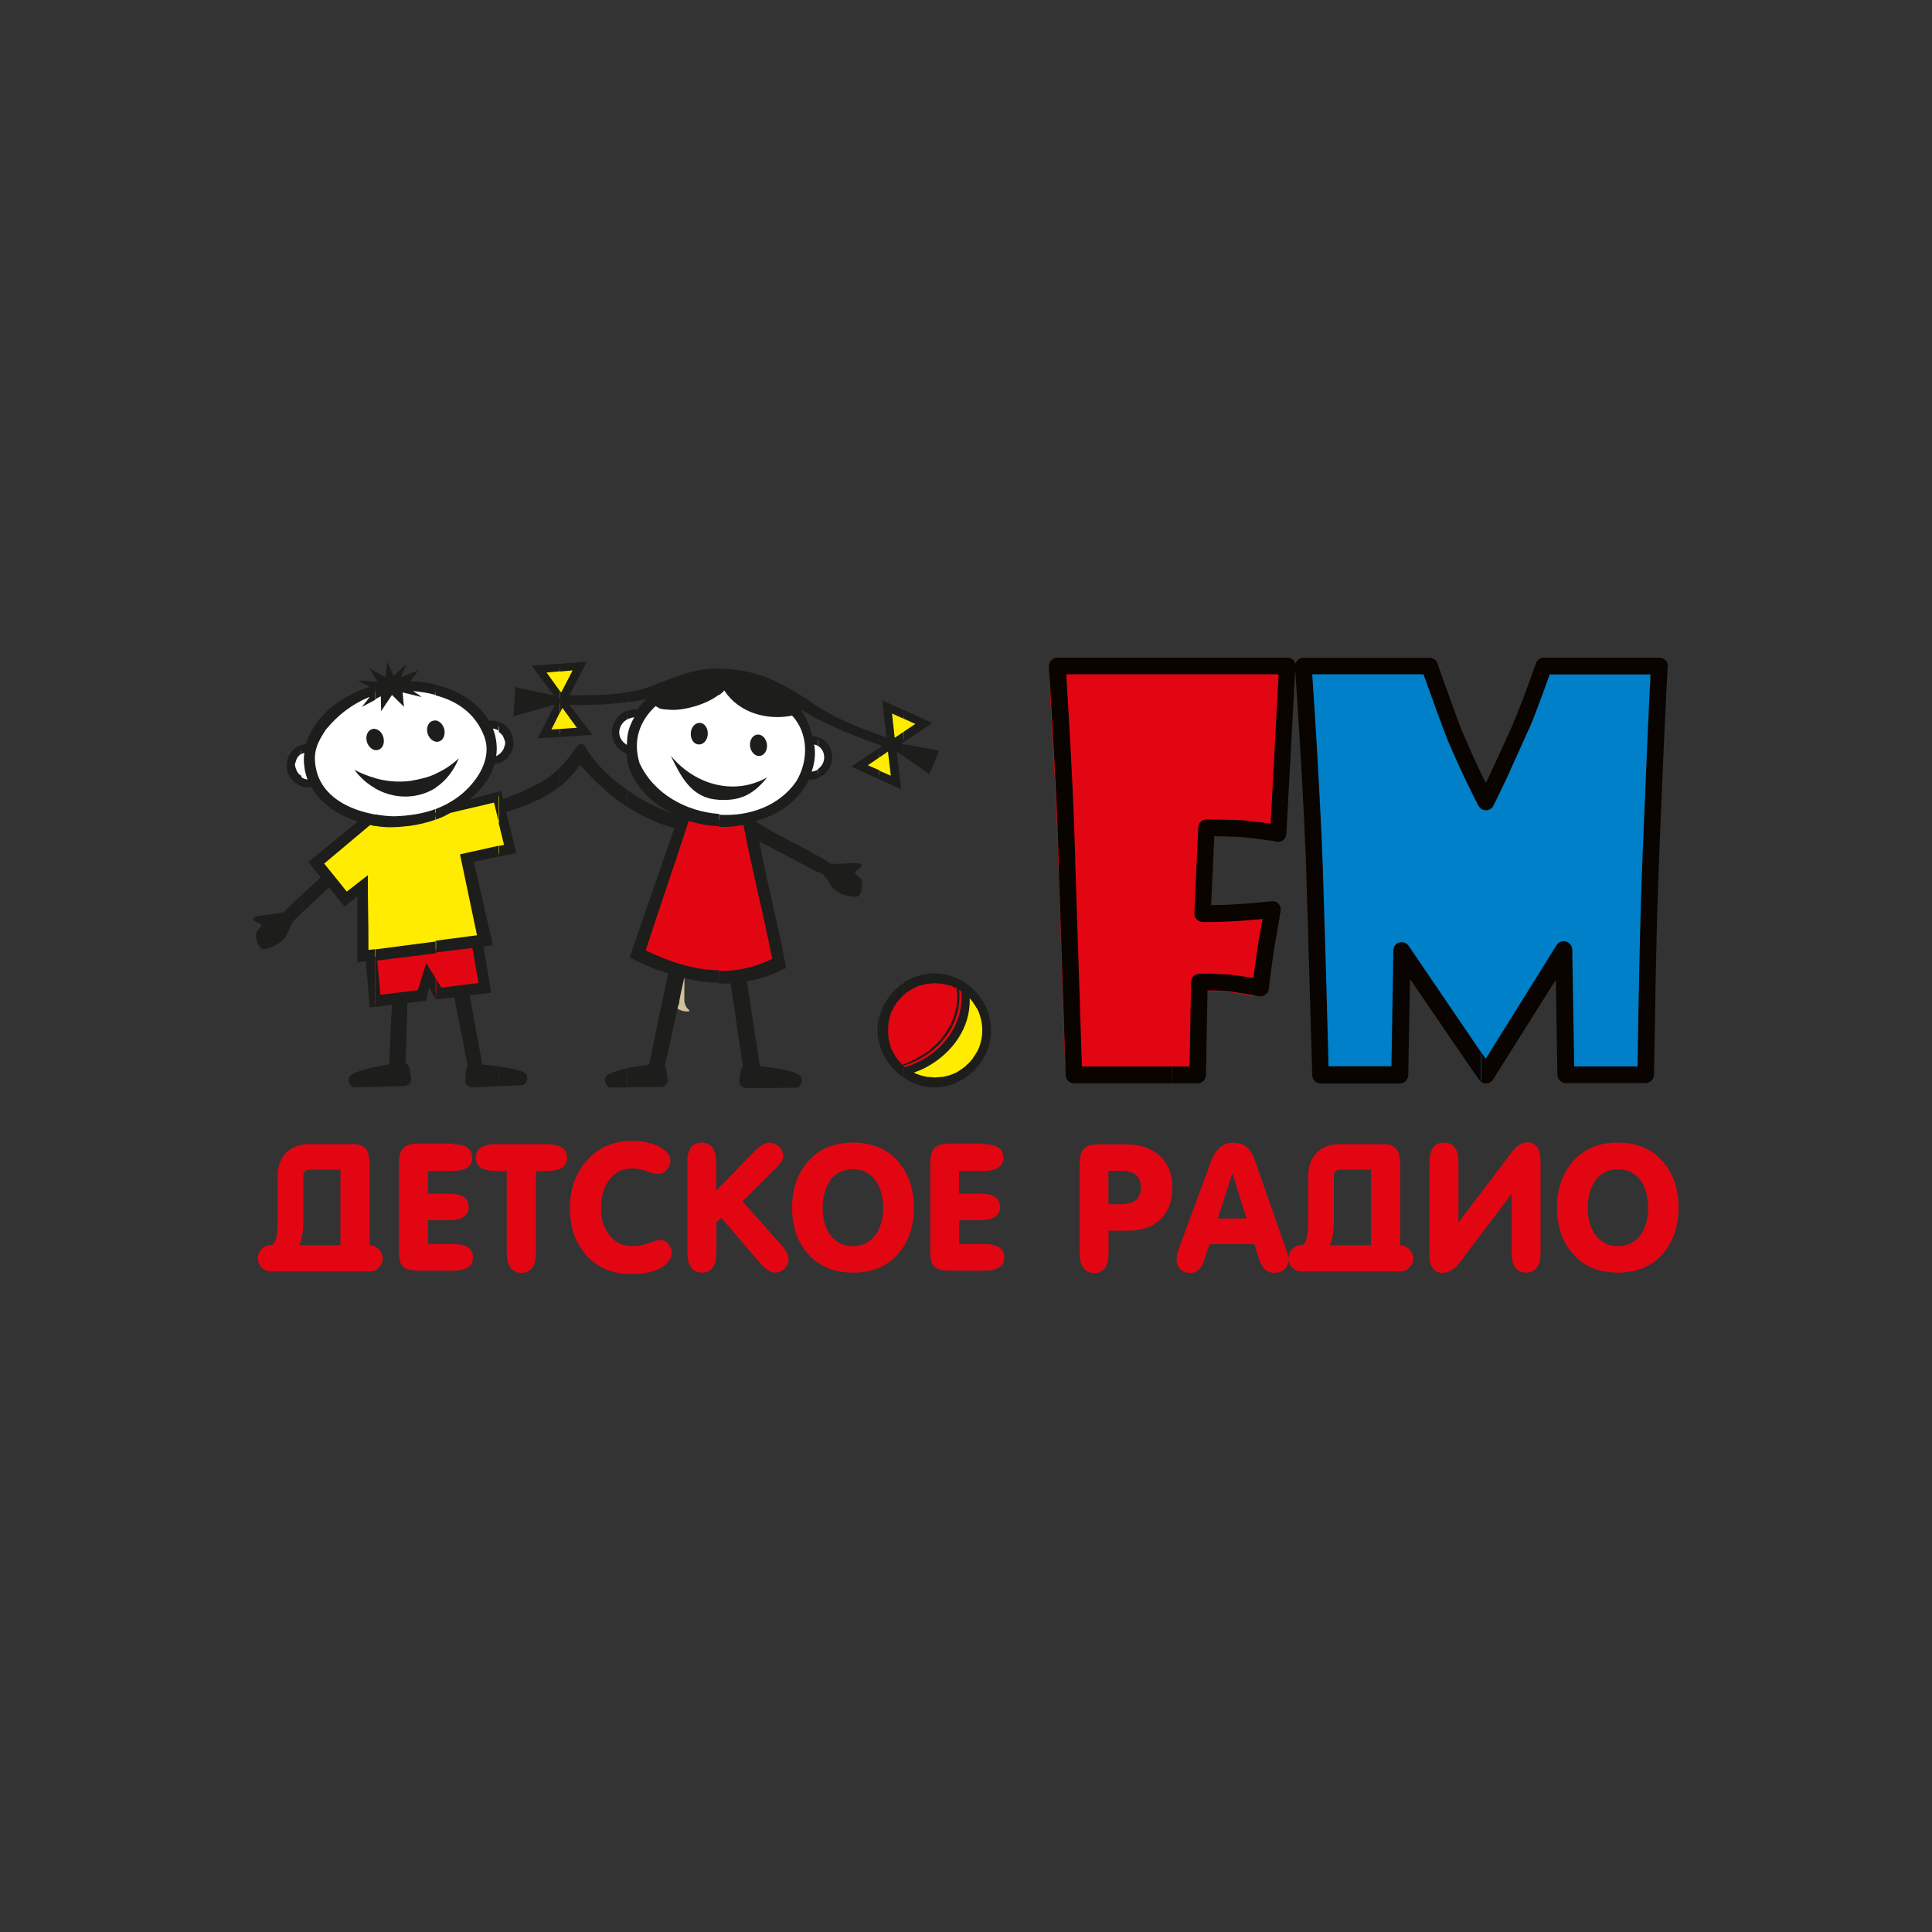 <?xml version="1.0" encoding="UTF-8"?> <!-- Generator: Adobe Illustrator 26.3.1, SVG Export Plug-In . SVG Version: 6.00 Build 0) --> <svg xmlns="http://www.w3.org/2000/svg" xmlns:xlink="http://www.w3.org/1999/xlink" id="Слой_1" x="0px" y="0px" viewBox="0 0 1000 1000" style="enable-background:new 0 0 1000 1000;" xml:space="preserve"><rect x="0" y="0" width="1000" height="1000" fill="#333333" stroke="none"/> <style type="text/css"> .st0{fill:#CEC398;} .st1{fill:#E20613;} .st2{fill-rule:evenodd;clip-rule:evenodd;fill:#E20613;} .st3{fill:#090400;} .st4{fill-rule:evenodd;clip-rule:evenodd;fill:#0080C8;} .st5{fill-rule:evenodd;clip-rule:evenodd;fill:#FFFFFF;} .st6{fill-rule:evenodd;clip-rule:evenodd;fill:#FFEC00;} .st7{fill-rule:evenodd;clip-rule:evenodd;fill:#1D1D1B;} </style> <g> <path class="st0" d="M350,521.6c1.5-1,1.7-2.5,1.7-4.3c-0.1-6,0-12,0-18c0-1.9,0-3.9,0-5.8c-1-2.8-0.3-5.5,0-8.3 c0-0.8,0-1.6-0.1-2.4c0.8-0.4,3,2,2.5-1.3c-0.1-0.8,0.2-1.6,0.9-2.2c1.9,3.1-0.1,6.8,1.6,10c-3.8,1.6-1,3.2,0,4.8 c-1.6,1.1-2.6,2.3-2.5,4.6c0.2,5.9,0.2,11.9,0.1,17.8c-0.1,2.7,0.6,4.9,2.7,6.5c-0.1,0.2-0.3,0.3-0.4,0.5 C354,523.7,351.9,523,350,521.6z"></path> <g> <path class="st1" d="M140,644.5L140,644.5c2.3,0,3.7-3.3,3.7-12.4v-23.2c0-10.2,6.1-16.7,16.3-16.7h23c3.2,0,5.4,1,6.8,3.1 c1,1.6,1.5,4.1,1.5,7.6v41.7c3.7,0,6.8,3.1,6.8,6.8c0,3.6-3.1,6.7-6.8,6.7c-1.2,0-2.3,0-4.2,0h-46.9c-3.7,0-6.7-3-6.7-6.7 C133.4,647.7,136.3,644.6,140,644.5z M176.2,644.5v-39.1h-15.9c-2.3,0-3.3,1.2-3.3,3.6v23.1c0,4.6-0.6,8.7-2,12.4H176.2z"></path> <path class="st1" d="M233.8,592.2c7.1,0,10.6,2.3,10.6,7c0,4.6-3.5,6.9-10.6,6.9h-12.3v11.7h10.5c7.1,0,10.6,2.3,10.6,6.9 c0,4.6-3.5,6.9-10.6,6.9h-10.5v12.3h12.7c7.1,0,10.6,2.3,10.6,6.9c0,4.6-3.5,6.9-10.6,6.9h-17.5c-7.6,0-10.2-2-10.2-9.5v-45.8 c0-7.8,2.5-10.5,10.4-10.5H233.8z"></path> <path class="st1" d="M262.4,606.2c-5.4,0-8.7-0.2-10.1-0.5c-4.1-0.8-6-3-6-6.5c0-4.7,3.5-7,10.6-7h26c7.1,0,10.6,2.3,10.6,7 c0,3.5-2,5.7-6,6.5c-1.4,0.3-4.7,0.5-10.1,0.5v42c0,7.1-2.5,10.6-7.5,10.6c-5,0-7.6-3.5-7.6-10.6V606.2z"></path> <path class="st1" d="M303.5,649.7c-5.7-6.3-8.5-14.5-8.5-24.5c0-9.8,2.9-17.9,8.7-24.5c6-6.8,13.9-10.2,23.6-10.2 c3.5,0,6.8,0.5,9.9,1.4c3.9,1.2,6.7,2.9,8.4,5.1c1,1.3,1.4,2.5,1.4,3.9c0,3.5-2.9,6.7-6.4,6.7c-1.6,0-3.6-0.4-5.9-1.4 c-2.3-0.9-4.8-1.4-7.4-1.4c-5.4,0-9.5,2.2-12.4,6.5c-2.5,3.7-3.8,8.5-3.8,14.1c0,5.6,1.4,10.2,4.1,13.7c3,4,7.1,5.9,12.6,5.9 c2.4,0,5-0.5,8-1.6c3-1.1,5-1.6,5.9-1.6c3.3,0,6,3.2,6,6.6c0,1.4-0.5,2.8-1.4,4.1c-3.3,4.6-9.8,6.9-19.3,6.9 C317.3,659.6,309.4,656.3,303.5,649.7z"></path> <path class="st1" d="M355.7,602c0-7.1,2.5-10.6,7.5-10.6c5,0,7.5,3.5,7.5,10.6v14.3l19.1-19.6c3.4-3.5,6.1-5.3,8.2-5.3 c3.9,0,7.4,3.2,7.4,7c0,1.4-0.7,2.9-2.2,4.6l-3.8,3.8l-15.1,15l20.1,22.6c2.5,2.8,3.8,5.3,3.8,7.4c0,3.6-3.3,6.9-6.9,6.9 c-2.4,0-5.1-1.7-8.1-5.2l-19.8-23.1l-2.6,2.2v15.5c0,7.1-2.5,10.6-7.5,10.6c-5,0-7.5-3.5-7.5-10.6V602z"></path> <path class="st1" d="M418.3,601.1c5.7-6.5,13.4-9.7,23.2-9.7c9.8,0,17.6,3.2,23.2,9.6c5.5,6.2,8.3,14.2,8.3,24.1 c0,9.8-2.8,17.8-8.3,24.1c-5.8,6.4-13.5,9.5-23.2,9.5c-9.7,0-17.5-3.2-23.2-9.6c-5.5-6.1-8.3-14.1-8.3-24 C410,615.4,412.8,607.3,418.3,601.1z M429.5,638.8c2.8,4.1,6.8,6.2,11.9,6.2c5.1,0,9.2-2.1,12-6.1c2.4-3.6,3.7-8.1,3.7-13.5 c0-5.6-1.2-10.2-3.5-13.8c-2.8-4.2-6.8-6.4-12.2-6.4c-5.3,0-9.3,2.2-12.1,6.4c-2.3,3.6-3.5,8.2-3.5,13.8 C425.8,630.8,427.1,635.3,429.5,638.8z"></path> <path class="st1" d="M508.7,592.2c7.1,0,10.6,2.3,10.6,7c0,4.6-3.5,6.9-10.6,6.9h-12.3v11.7H507c7.1,0,10.6,2.3,10.6,6.9 c0,4.6-3.5,6.9-10.6,6.9h-10.5v12.3h12.7c7.1,0,10.6,2.3,10.6,6.9c0,4.6-3.5,6.9-10.6,6.9h-17.5c-7.6,0-10.2-2-10.2-9.5v-45.8 c0-7.8,2.5-10.5,10.4-10.5H508.7z"></path> <path class="st1" d="M558.8,648.2v-45.4c0-7.8,2.5-10.5,10.4-10.5h13.5c7.3,0,13.1,1.9,17.3,5.7c4.5,4,6.8,9.5,6.8,16.7 c0,14.1-8.7,22.3-22.9,22.3h-10.1v11.3c0,7.1-2.5,10.6-7.5,10.6C561.3,658.8,558.8,655.3,558.8,648.2z M573.7,623.3h6.5 c6.8,0,10.3-2.9,10.3-8.7c0-5.7-3.4-8.6-10.3-8.6h-6.5V623.3z"></path> <path class="st1" d="M649.3,600l16.6,47.3c0.7,2.1,1.1,3.6,1.1,4.7c0,4.1-3.3,6.8-7.4,6.8c-3.8,0-6.4-2.3-7.9-7.1l-2.4-7.7H626 l-2.7,8.3c-1.4,4.4-3.9,6.6-7.2,6.6c-4.2,0-7.1-2.8-7.1-7c0-1.5,0.3-3,0.7-4.3l17.1-46.4c2.4-6.5,6.2-9.7,11.4-9.7 C643.5,591.3,647.2,594.2,649.3,600z M637.8,607.6l-7.5,23.1h14.9l-7.2-23.1H637.8z"></path> <path class="st1" d="M673.4,644.5L673.4,644.5c2.3,0,3.7-3.3,3.7-12.4v-23.2c0-10.2,6.1-16.7,16.3-16.7h23c3.2,0,5.4,1,6.8,3.1 c1,1.6,1.5,4.1,1.5,7.6v41.7c3.7,0,6.8,3.1,6.8,6.8c0,3.6-3.1,6.7-6.8,6.7c-1.2,0-2.3,0-4.2,0h-46.9c-3.7,0-6.7-3-6.7-6.7 C666.8,647.7,669.7,644.6,673.4,644.5z M709.6,644.5v-39.1h-15.9c-2.3,0-3.3,1.2-3.3,3.6v23.1c0,4.6-0.6,8.7-2,12.4H709.6z"></path> <path class="st1" d="M782.4,617.9l-27.1,35.9c-2.5,3.3-5.4,5-8.6,5c-4.5,0-6.8-3-6.8-8.9V602c0-7.1,2.5-10.6,7.5-10.6 c5,0,7.5,3.5,7.5,10.6v30.8l27.7-36.6c2.4-3.2,5.1-4.9,7.9-4.9c4.6,0,6.9,3.3,6.9,10.1v46.7c0,7.1-2.5,10.6-7.5,10.6 s-7.5-3.5-7.5-10.6V617.9z"></path> <path class="st1" d="M814.2,601.1c5.7-6.5,13.4-9.7,23.1-9.7c9.8,0,17.6,3.2,23.2,9.6c5.5,6.2,8.3,14.2,8.3,24.1 c0,9.8-2.8,17.8-8.3,24.1c-5.8,6.4-13.5,9.5-23.2,9.5c-9.7,0-17.5-3.2-23.1-9.6c-5.5-6.1-8.3-14.1-8.3-24 C805.9,615.4,808.7,607.3,814.2,601.1z M825.5,638.8c2.8,4.1,6.8,6.2,11.9,6.2c5.1,0,9.2-2.1,12-6.1c2.4-3.6,3.7-8.1,3.7-13.5 c0-5.6-1.2-10.2-3.5-13.8c-2.8-4.2-6.8-6.4-12.2-6.4c-5.3,0-9.3,2.2-12.1,6.4c-2.3,3.6-3.5,8.2-3.5,13.8 C821.8,630.8,823.1,635.3,825.5,638.8z"></path> </g> <g> <path class="st2" d="M670.1,353l-5.2,71.1c-0.2,4.5-4,7.9-8.4,7.7c-0.4-0.1-0.8-0.1-1.2-0.2v0.1l0,0c-0.6-0.1-1-0.2-1-0.2 c0,0-0.5-0.1-1.5-0.2c-3.1-0.5-7.6-1-13.3-1.7c-2.6-0.1-5.2-0.3-7.9-0.3c-10.8-0.3-16.4,44.8,0.7,43.9c5.6-0.3,12.1-0.8,19.5-1.5 c4.4-0.4,8.3,2.8,8.7,7.3c0.1,0.7,0.1,1.5-0.1,2.2l0,0l0,0c-0.1,0.5-0.1,1.1-0.3,1.7c-0.1,0.6-0.2,1.3-0.3,2 c-0.8,4.8,0.6-0.1-0.3,5l0,0c-0.5,3.3-0.9,6-1.2,8.5c-0.6,4-1,7.1-1.4,10.1c-0.6,4.4-4.5,7.5-9,7c-0.3-0.1-0.7-0.1-1-0.2l0,0 c-0.8-0.2-2.2-0.5-4.1-0.8c-2-0.3-5-0.8-8.6-1.3c-0.1,0-0.1,0-0.1,0c-2.2-0.2-9.9-0.3-12.1-0.4l-0.7,36.8 c-0.1,4.4-3.7,7.9-8.1,7.9v0.1h-54c-4.5,0-8.1-3.6-8.1-8.1c0-0.1,0-0.3,0.1-0.4l-3.3-99.9c-0.1-0.1-0.1-0.1-0.1-0.2 c-0.1-3.1-0.1-6.4-0.3-10c-0.1-3.3-0.2-7.1-0.4-11.2c-0.8-19.9-2.2-44.8-4-74.8c-0.3-4.5,3.1-8.3,7.5-8.6c0.1,0,0.3,0,0.5,0l0,0 h110.9c4.5,0,8.1,3.6,8.1,8.1C670.2,352.4,670.1,352.8,670.1,353z"></path> <path class="st3" d="M670.5,345.3l-4.7,86.3c-0.1,2.4-2.2,4.3-4.5,4.1c-0.2,0-0.4,0-0.6-0.1l0,0l0,0l0,0l0,0c-0.1,0-0.1,0-0.1,0 c-0.4-0.1-0.8-0.1-1.1-0.2c-0.3-0.1-0.8-0.1-1.7-0.3c-3.3-0.5-8.2-1.1-14.5-1.8c-0.8,0-1.6-0.1-2.2-0.1c-0.9-0.1-1.7-0.1-2.4-0.1 c-3.1-0.1-6.6-0.3-10.2-0.3l-1.6,35.7c2.9,0,6.3-0.1,10.2-0.3c6.1-0.3,13.1-0.9,21.1-1.7c2.4-0.3,4.5,1.5,4.7,3.9 c0,0.3,0,0.8-0.1,1.1l0,0l0,0c-0.1,0.6-0.2,1.3-0.3,1.9c-0.3,1.9-0.3,1.8-0.3,2.2c-0.8,4.3-1.7,9.8-2.8,16.2l0,0 c-0.5,3.1-0.9,6.2-1.3,9.2c-0.5,3.8-1,7.3-1.4,10.9c-0.3,2.4-2.5,4-4.9,3.8c-0.2,0-0.3-0.1-0.6-0.1v0.1c-0.9-0.3-2.6-0.6-4.9-1 c-2.3-0.4-5.4-0.9-9.3-1.5c0,0,0,0-0.1,0c-2.6-0.3-5.3-0.4-7.9-0.5c-1.3-0.1-2.6-0.1-4-0.1l-0.8,43.8c0,2.4-2,4.3-4.3,4.3l0,0 h-13.1V552h8.9l0.8-43.7c0-2.3,1.9-4.2,4.3-4.3c2.9-0.1,5.7-0.1,8.6,0.1c2.9,0.1,5.7,0.2,8.5,0.5c0.2,0,0.3,0.1,0.5,0.1 c3.8,0.5,7,1,9.6,1.4c0.3,0.1,0.6,0.1,0.8,0.1c0.3-2.4,0.6-4.5,0.8-6.3c0.5-3.8,1-6.9,1.3-9.3l0,0c0,0,0,0,0-0.1 c1-6.3,2-11.2,2.6-14.8c-5.9,0.5-11.2,0.9-15.8,1.2c-6.1,0.3-11.1,0.5-15.1,0.3c-0.1,0-0.1,0-0.2,0c-2.4-0.1-4.3-2.1-4.2-4.5 l2-44.4l0,0c0.1-2.4,2-4.2,4.4-4.2c5.4,0.1,10.3,0.2,14.6,0.3c1,0.1,1.8,0.1,2.5,0.1c0.9,0,1.7,0.1,2.3,0.1c0.1,0,0.2,0,0.3,0.1 c5.7,0.6,10.2,1.1,13.4,1.6l4.1-77.3h-55v-8.6h59.6c2.4,0,4.3,2,4.3,4.3C670.5,344.9,670.5,345.1,670.5,345.3z M606.7,560.7h-50.8 c-2.4,0-4.3-2-4.3-4.3c0-0.1,0-0.2,0-0.3L548,448.5c0-0.1,0-0.1,0-0.1c-0.1-3.3-0.2-7-0.3-10.9c-0.1-3.7-0.3-7.7-0.4-12.1 c-0.9-21.6-2.4-48.4-4.4-80.4c0-0.1,0-0.1,0-0.2v-0.1c0.1-2.2,1.8-4.1,4-4.3c0.1,0,0.2,0,0.3,0l0,0h59.6v8.6h-54.9 c1.8,29.8,3.2,55.1,4,76c0.1,4.1,0.3,8.2,0.4,12.1c0.1,3.8,0.3,7.5,0.3,10.9c0,0.1,0,0.1,0,0.1L560,552h46.7V560.7z"></path> <g> <path class="st4" d="M861.2,352.5c-0.5,9.3-1.1,21.8-1.8,37.7c-0.8,16.7-1.6,36.9-2.6,60.7v0.1c-0.5,14.9-0.9,30.4-1.3,46.7 c-0.4,16.6-0.7,34.1-1,52.4c0,4.4-3.6,7.9-8,7.9l0,0h-0.1l0,0l0,0l-32.9,0.8c-4.5,0-6-17.8-6.1-22.2l0,0l-0.6-33.3l-32.2,52.4 c-2.2,3.8-5.5,5.2-9.3,3l-2-3l-34.9-54.9l-3.7,35.6c-0.1,4.4,1.1,14.2,2.2,21.5h-38.3c-4.4,0-7.9-3.5-8.1-7.9l0,0l0,0 c-0.1-2.8-0.1-5.8-0.2-9.1c-0.1-2.6-0.2-6.1-0.3-10.7c-0.6-19.7-1.3-46.4-2.4-80.1l0,0c-0.5-13.2-1.2-28.1-2.2-44.8 c-0.9-16-2-33.9-3.3-53.5v-0.1v-0.8c0.2-4,3.4-7.4,7.5-7.7c0.2,0,0.3,0,0.6,0l0,0h61.3c3.8,0,0.7,3.6,1.5,7.1 c1,2.9,2.9,6.9,4.6,11.6c4.4,12.1,6.1,16.9,6.1,17c0.3,0.8,1.7,2.2,2.4,4c0.7,1.8-0.4,4.8,0.1,5.9c1.6,3.7,10.4,17.2,12.3,21.1 c3-6.6,12.3-21.1,15.7-28.6l1.7-4.6c1.5-3.5,0.4-3.8,2.2-8.5c1.7-4.7,5.6-12.1,8-18.6c1.2-3.3-2.4-6.5,0.8-6.5l0,0h56.1 c4.5,0,8.1,3.6,8.1,8.1C861.3,351.8,861.3,352.2,861.2,352.5L861.2,352.5z M846.5,558L846.5,558L846.5,558z"></path> </g> <path class="st3" d="M863.2,345.3c-0.6,9.8-1.2,23.2-2,40.5c-0.8,17.6-1.7,39.3-2.7,64.6v0.1c-0.6,15.8-1,32.4-1.4,49.9 c-0.3,17.7-0.7,36.3-1,55.9c0,2.4-2,4.3-4.3,4.3l0,0h-41.3c-2.4,0-4.4-2-4.4-4.3c0-0.1,0-0.2,0-0.3l-0.8-48.9l-32.4,51.5 c-1.2,2.1-3.8,2.8-5.9,1.6c-0.1,0-0.1-0.1-0.2-0.1v-15.3l2.2,3.2l36.5-58.5c0.8-1.4,2.2-2.3,3.8-2.3c2.4-0.1,4.4,1.8,4.5,4.3 l1,60.5h32.8c0.2-18.1,0.6-35.4,0.9-51.7c0.4-17.8,0.8-34.4,1.4-50.1c0-0.1,0-0.1,0-0.1c1-25.7,2-47.2,2.7-64.7 c0.6-15.1,1.3-27.2,1.7-36.3h-52.2c-2,5.7-3.9,10.8-5.6,15.4c-2,5.4-3.8,10-5.4,13.5l0,0c0,0,0,0.1-0.1,0.1 c-4.6,10.3-8.3,18.5-11,24.4c-3,6.3-5.3,11.2-7.1,14.6l0,0c-0.3,0.8-1,1.4-1.8,1.8c-1.5,0.8-3.1,0.6-4.4-0.2v-18.1 c0.8,1.5,1.5,3.1,2.4,4.7c0.9-1.9,1.9-4,3-6.5c3.3-6.9,6.9-15,11.1-24.2h-0.1c1.6-3.6,3.3-8,5.3-13.1c2-5.2,4.1-11.2,6.6-18.2 c0.6-1.7,2.3-2.9,4.1-2.9l0,0h59.8c2.4,0,4.4,2,4.4,4.3C863.3,344.9,863.3,345.1,863.2,345.3z M766.8,560.1 c-0.5-0.3-1-0.8-1.3-1.3h-0.1l-35.6-52.1l-0.9,49.8c-0.1,2.4-2,4.3-4.3,4.3l0,0h-41.1c-2.4,0-4.3-2-4.3-4.3c0-0.1,0-0.2,0-0.3 c-0.1-2.9-0.1-6-0.3-9.3c-0.1-3.1-0.1-6.9-0.3-11.4c-0.6-21-1.4-49.4-2.5-85.5l0,0l0,0c-0.1-3.9-0.3-8-0.5-12.5 c-0.2-4.1-0.4-8.5-0.6-13.2c-1.1-23-2.7-49.4-4.7-79.2c0-0.1,0-0.1,0-0.2v-0.2c0.1-2.2,1.8-4,4-4.2c0.1,0,0.2,0,0.3,0l0,0H740 c2,0,3.7,1.4,4.2,3.3c1.1,3.3,2.6,7.5,4.5,12.8c2,5.6,4.4,12.1,7,19.2l0,0l0,0c0,0.1,0.1,0.1,0.1,0.2c0.4,1.1,1,2.6,1.8,4.3 c0.7,1.7,1.4,3.3,2,4.7c2.1,4.9,4.5,10.1,7.1,15.6v18.1c-0.6-0.4-1.1-1-1.5-1.7c-5.4-10.5-9.9-20.1-13.6-28.6 c-0.8-1.8-1.5-3.5-2.1-4.9c-0.5-1.2-1.1-2.6-1.8-4.5c-0.1-0.1-0.1-0.1-0.1-0.2l0,0h0.1c-0.1,0-0.1-0.1-0.1-0.1 c-2.9-7.8-5.3-14.3-7.1-19.4c-1.5-4-2.6-7.4-3.7-10.3h-57.6c1.9,27.7,3.3,52.6,4.4,74.8c0.2,4.5,0.4,8.9,0.6,13.2 c0.2,4.1,0.3,8.3,0.5,12.5l0,0l0,0c0,0.1,0,0.1,0,0.1c1.1,36.1,2,64.5,2.5,85.5c0.1,3.7,0.2,7.5,0.3,11.4c0,1.9,0.1,3.7,0.1,5.4 h32.6l1-59.7c-0.1-1.5,0.7-3.1,2-3.9c2.1-1.3,4.7-0.6,6,1.4l37.4,55V560.1z"></path> </g> <polygon class="st2" points="193.9,519.6 190.8,496.1 248.7,489.2 250.9,511.8 226,515.2 222.3,508 218.8,515.2 "></polygon> <path class="st5" d="M325.8,389.9l-6.9-5.6l-1-7.2l4.1-4.4l6.5-2.9l13.9-13.3c0,0,29-7.5,29.6-7.9c0.7-0.3,28.8,7.2,28.8,7.2 l12.4,10.3l5.2,14.3l7.3,3.8l3.1,6.8l-3.6,8.9l-8.8,2c-5.9,8.3-11.6,14.9-19.9,18l-20.6,5.2l-19.2-4.6l-12.4-5.4l-9.8-10.4 l-7.8-13.3L325.8,389.9z"></path> <polygon class="st5" points="158.1,387.7 160.6,387.1 167.5,373 184.3,361.2 199.7,356 233.2,359 251.8,374.4 257.4,375.3 262.5,381.4 263,388.9 257.4,393.3 254.8,395.3 237.8,416.2 211.2,425.6 180.2,421.7 168.9,413.4 162.8,404.8 156.5,404.9 151.9,401.1 150.3,395 153.3,389.5 "></polygon> <polygon class="st6" points="178.7,465.9 163.1,447 188.9,424.5 206.5,425.8 223.8,423.7 234.6,418 259,411.8 264.7,440.3 242.8,445.4 253.1,488 187.3,496 188.1,460.1 "></polygon> <polygon class="st6" points="470.2,557 470.4,554.6 486.1,546.4 496.3,534.2 499.5,522.8 500,513.1 508.8,524.2 511.5,535.2 507.1,547.9 497.2,557.8 484.3,560.1 "></polygon> <polygon class="st2" points="467.2,555.1 477.4,551.6 487.1,544.8 496.4,534.2 500,521.9 499.2,512.2 486.7,508.1 469.4,510.9 459.2,523.9 459,540.1 462.2,550.9 "></polygon> <path class="st2" d="M354.4,422c11.4,4,23.3,4,34.4,1.8l15.8,76.6l-31.7,6.2l-24.4-3.5l-20-8.9L354.4,422z"></path> <polygon class="st6" points="446.5,397.3 461.7,385.2 459.8,367.5 477.2,374.2 463.4,386.2 464.2,405.3 "></polygon> <path class="st6" d="M281.2,347.4l17.1-1.7l-5.5,16.7l8.4,15.8l-18.5,2.2l7.9-18C290.5,362.4,281.3,347.4,281.2,347.4z"></path> <path class="st2" d="M497.5,521.4c-0.4,7.5-2.9,15.8-8.4,22c-3.8,4.3-9.2,7.6-14.7,9.3c-0.3-0.2-0.6-0.3-0.8-0.6 c16.7-4.8,25.5-23.4,22.7-39.2c0.3,0.2,0.6,0.4,0.9,0.6C497.5,516.1,497.7,518.8,497.5,521.4z"></path> <path class="st7" d="M479.5,372.8l3.1,1.4l-3.1,2.1V372.8L479.5,372.8z M479.5,387.3l6.6,1.2c-1.7,4.1-3.3,8.2-5.1,12.2l-1.5-1 V387.3L479.5,387.3z M479.5,562.5v-5.2l0.6,0.1c0.4,0,0.8,0.1,1.2,0.1c0.4,0,0.8,0.1,1.3,0.1c0.4,0,0.8,0.1,1.3,0.1 c0.4,0,0.8-0.1,1.3-0.1c0.4,0,0.8-0.1,1.3-0.1c0.4-0.1,0.8-0.1,1.2-0.1c0.4-0.1,0.8-0.1,1.2-0.2c0.4-0.1,0.8-0.2,1.2-0.3 c0.4-0.1,0.8-0.2,1.2-0.3c0.3-0.1,0.8-0.3,1.1-0.4c0.3-0.1,0.8-0.3,1.1-0.4c0.3-0.1,0.7-0.3,1.1-0.5c0.3-0.1,0.7-0.3,1-0.6 c0.3-0.1,0.6-0.3,1-0.6c0.3-0.2,0.7-0.4,1-0.6c0.3-0.2,0.6-0.5,0.9-0.7c0.3-0.2,0.6-0.5,1-0.7c0.3-0.3,0.6-0.6,0.8-0.8 c0.3-0.3,0.6-0.6,0.9-0.8c0.2-0.3,0.5-0.6,0.8-0.8c0.3-0.3,0.5-0.6,0.7-0.9c0.3-0.3,0.5-0.6,0.8-0.9c0.2-0.3,0.4-0.6,0.6-1 c0.2-0.3,0.5-0.7,0.7-1c0.1-0.3,0.3-0.7,0.6-1c0.2-0.3,0.3-0.7,0.6-1c0.1-0.3,0.3-0.7,0.5-1.1c0.1-0.3,0.3-0.7,0.4-1 c0.1-0.4,0.3-0.8,0.4-1.2c0.1-0.3,0.2-0.8,0.3-1.1c0.1-0.4,0.2-0.8,0.3-1.2c0.1-0.4,0.1-0.8,0.2-1.2c0.1-0.4,0.1-0.8,0.2-1.3 c0-0.4,0-0.8,0.1-1.3c0-0.4,0-0.8,0-1.3s0-0.8,0-1.3c-0.1-0.3-0.1-0.8-0.1-1.2c-0.1-0.4-0.1-0.8-0.2-1.3c-0.1-0.3-0.1-0.8-0.2-1.2 c-0.1-0.4-0.1-0.8-0.3-1.2c-0.1-0.3-0.2-0.8-0.3-1.1c-0.1-0.4-0.3-0.8-0.4-1.2c-0.1-0.3-0.3-0.7-0.4-1.1c-0.2-0.3-0.3-0.7-0.5-1 c-0.2-0.3-0.3-0.7-0.6-1c-0.2-0.3-0.4-0.7-0.6-1c-0.2-0.3-0.5-0.6-0.7-1c-0.2-0.3-0.4-0.6-0.6-1c-0.3-0.3-0.5-0.6-0.8-0.9 c-0.2-0.3-0.4-0.6-0.7-0.9l-0.1-0.1c0.6,15.4-9.3,28.6-22.3,35.6v-5c11.5-7.3,19.3-19.9,18-34.2c-0.4-0.3-0.8-0.6-1.2-0.8 c1.5,13.9-5.9,26.3-16.8,33.7v-1.3c10.4-7.5,17.2-19.6,15.7-33.1l-0.8-0.3c-0.4-0.2-0.8-0.3-1.1-0.5c-0.3-0.1-0.8-0.3-1.1-0.5 c-0.3-0.1-0.8-0.2-1.1-0.3c-0.4-0.1-0.8-0.2-1.2-0.3c-0.3-0.1-0.8-0.1-1.2-0.3c-0.3-0.1-0.8-0.1-1.2-0.2c-0.4-0.1-0.8-0.1-1.2-0.1 c-0.4,0-0.8-0.1-1.3-0.1c-0.4-0.1-0.8-0.1-1.3-0.1c-0.4,0-0.8,0-1.3,0.1c-0.4,0-0.8,0.1-1.3,0.1c-0.4,0.1-0.8,0.1-1.2,0.1l-0.6,0.1 v-5.2c1.4-0.3,2.9-0.3,4.3-0.3c15.8,0,29.3,13.6,29.3,29.4c0,15.8-13.3,29.6-29.2,29.6C482.4,562.9,480.9,562.7,479.5,562.5z M467.8,367.5l11.7,5.2v3.5l-11.7,7.9v-5.4l6-4c-0.2-0.1-0.3-0.1-0.5-0.2l-5.5-2.5V367.5L467.8,367.5z M467.8,385.2l11.7,2.1v12.3 l-11.7-8.1V385.2L467.8,385.2z M479.5,504.1v5.2l-0.6,0.1c-0.4,0.1-0.8,0.2-1.2,0.3c-0.4,0.1-0.8,0.2-1.2,0.3 c-0.3,0.1-0.8,0.3-1.1,0.3c-0.3,0.2-0.8,0.4-1.1,0.5c-0.3,0.1-0.7,0.3-1,0.5c-0.3,0.1-0.8,0.3-1.1,0.6c-0.3,0.1-0.6,0.3-1,0.6 c-0.3,0.2-0.7,0.4-1,0.6c-0.3,0.2-0.7,0.5-1,0.7c-0.3,0.2-0.6,0.5-0.9,0.7l-0.6,0.5v-6.3C471.2,506.4,475.2,504.8,479.5,504.1 L479.5,504.1z M479.5,544.7v1.3c-3.6,2.4-7.5,4.3-11.7,5.6v-0.8C471.9,549.3,475.9,547.2,479.5,544.7L479.5,544.7z M479.5,547.3 c-3.4,2.2-7.2,3.9-11.1,5c-0.2-0.1-0.4-0.3-0.6-0.5v6c3.5,2.4,7.5,4,11.7,4.7v-5.2l-0.6-0.1c-0.4-0.1-0.8-0.2-1.2-0.3 c-0.4-0.1-0.8-0.2-1.2-0.3c-0.3-0.1-0.8-0.3-1.1-0.4c-0.3-0.1-0.8-0.3-1.1-0.4c-0.3-0.1-0.7-0.3-1-0.5l-0.3-0.1 c2.2-0.8,4.4-1.7,6.6-2.9V547.3z M455.2,380.4c1.3,0.4,2.4,0.9,3.7,1.3c-0.8-6.4-1.5-12.8-2.2-19.2l11,5v4.5l-6-2.7 c0.5,4.2,0.9,8.4,1.4,12.6l4.6-3.1v5.4l-1.2,0.8l1.2,0.2v6.3l-3.5-2.4c0.8,6.4,1.5,12.9,2.2,19.4l-11.3-5.1v-4.5l6,2.6 c-0.5-4.2-1-8.3-1.5-12.5l-4.5,3.1v-5l1.5-1l-1.5-0.6V380.4L455.2,380.4z M467.8,508.7v6.3l-0.3,0.3c-0.3,0.3-0.6,0.6-0.8,0.8 c-0.3,0.3-0.6,0.6-0.8,0.8c-0.3,0.3-0.5,0.6-0.8,0.9c-0.3,0.3-0.5,0.6-0.8,0.9c-0.2,0.3-0.4,0.6-0.6,1c-0.2,0.3-0.4,0.6-0.6,1 c-0.2,0.3-0.4,0.7-0.6,1c-0.1,0.3-0.3,0.7-0.6,1c-0.1,0.3-0.3,0.7-0.5,1c-0.1,0.4-0.3,0.8-0.4,1.1c-0.1,0.4-0.3,0.8-0.3,1.2 c-0.1,0.3-0.3,0.8-0.3,1.1c-0.1,0.4-0.2,0.8-0.3,1.2c-0.1,0.4-0.1,0.8-0.2,1.2c-0.1,0.4-0.1,0.8-0.1,1.3c-0.1,0.4-0.1,0.8-0.1,1.2 c0,0.4,0,0.8,0,1.3s0,0.8,0,1.3c0.1,0.4,0.1,0.8,0.1,1.3c0,0.4,0.1,0.8,0.1,1.3c0.1,0.3,0.1,0.8,0.2,1.2c0.1,0.4,0.2,0.8,0.3,1.2 c0.1,0.3,0.2,0.8,0.3,1.1c0.1,0.4,0.2,0.8,0.3,1.2c0.1,0.3,0.3,0.7,0.4,1c0.2,0.4,0.3,0.8,0.5,1.1c0.2,0.3,0.4,0.7,0.6,1 c0.2,0.3,0.4,0.7,0.6,1c0.2,0.3,0.4,0.6,0.6,1c0.2,0.3,0.4,0.6,0.6,1c0.3,0.3,0.5,0.6,0.8,0.9c0.3,0.3,0.5,0.6,0.8,0.9l1.1,1.3 c0.3-0.1,0.6-0.2,0.9-0.3v0.8l-0.2,0.1c0.1,0.1,0.1,0.1,0.2,0.2v6c-6-4-10.6-10.1-12.6-17.1v-14.9 C457.2,518.9,461.8,512.7,467.8,508.7z M423.3,365.7c10.1,6.6,20.9,10.7,31.9,14.7v5.2c-11.6-4.3-22-8.1-31.9-13.4V365.7 L423.3,365.7z M455.2,403.4l-14.6-6.6l14.6-9.8v5l-6,4.1c0.1,0.1,0.3,0.1,0.5,0.2l5.5,2.4V403.4L455.2,403.4z M423.3,381.5v4.5 c4.5,2.7,4.3,9.3,0,12.1v4.6c4-1.5,7.1-5.3,7.4-9.9C431.1,387.5,428,383.1,423.3,381.5L423.3,381.5z M423.3,442.9 c2.2,1.3,4.4,2.6,6.6,4.1c4.3,0.4,8-0.2,12-0.3c7.9-0.2,2.2,3.4,1,4.2c-1.5,2.2,2.7,1.9,3.4,5.9c-0.1,4.1-0.8,7.1-3.3,7.4 c-2.3,0.1-9.8-1-12.9-5.8c-1.1-2-2.5-4-3.9-5.8l-2.8-1.4V442.9L423.3,442.9z M455.2,525.8v14.9c-0.7-2.4-1-4.9-1-7.5 C454.2,530.8,454.5,528.3,455.2,525.8z M372.1,346.1c1,0,2.2,0.1,3.2,0.1c18.8,0.8,30.9,8.5,43.3,16.3c1.5,1.2,3.1,2.3,4.7,3.3v6.5 c-1.9-1-3.8-2.2-5.7-3.3c-1.3-0.6-1.7-1-3-1.5c2.9,4.3,4.7,8.6,5.9,13.5c1,0.1,2,0.3,2.9,0.6v4.5c-0.6-0.3-1.3-0.6-2-0.8 c0.9,4.8,0.3,9.5-1.3,14.1c1.3-0.1,2.4-0.6,3.3-1.1v4.6c-1.4,0.5-3,0.8-4.6,0.6c-5,10.1-14.4,18-27.9,21.5 c10.7,7.1,21.8,11.8,32.5,18.1v8.4l-30.4-16c4.5,24,9.5,41.5,13.9,65.5c-6.9,3.4-12.6,5.7-20.3,6.9c2.1,14.4,4.6,29.4,6.7,43.9 c4.1,0.5,21.8,2.3,21.6,6.6c0.4,1.7-0.8,4.6-2.8,4.6c-8.6,0.1-17.2,0.1-25.7,0.2c-2,0-3.9-1.6-3.7-3.6c0.2-1.5,0.3-3,0.5-4.5 c0.1-1,0.7-2.2,1.3-3.1c-2.1-14.3-4.2-28.7-6.3-43c-2,0.1-4,0.2-6,0.1v-6.5c9.1,0.1,18.2-1.8,27.5-6.3 c-4.8-24.3-10.2-44.9-14.9-69.3c-4.4,0.8-8.5,1.1-12.6,1v-6.3c15.4,1,31-4.4,39.9-17.2c6.5-10.6,6.4-25-2.1-34.1 c-12.9,2.6-27.6-1.4-35.1-13c-0.8,0.8-1.7,1.7-2.7,2.4V346.1L372.1,346.1z M372.1,414c11.4,0.6,17.9-2.9,25-11.6 c-8.2,4.5-16.7,5.6-25,4V414z M324.4,408.7c7.6,5.4,16.5,10,25.8,13.2c-8.7-3.6-20.4-11.5-25-25.6c-0.3-1.2-0.8-3.5-0.8-5.7v-5.1 l0.1,0.1c0-5.7,1-9.4,3.8-14.3c-1.5,0.1-2.8,0.6-3.8,1.2V368c1.6-0.6,3.4-0.8,5.4-0.9c1.6-2,2.2-2.9,5.4-5.6 c-1,0.4-3.3,0.9-6.8,1.5c-1.3,0.1-2.6,0.3-4,0.5v-5.2c2.2-0.3,4.6-0.8,7.3-1.4c14.4-4.6,23.7-10.7,40.4-10.9v13.5 c-6.8,5.4-18.7,8.3-25,7.9c-7.3-0.4-5.4-0.9-7.9-1.9c-8.7,8.1-11.7,18.3-8.3,29.4c7.3,16,24.2,25.2,41.3,26.4v6.3 c-5.2-0.1-10.4-1-15.8-2.7c-7.7,23.6-14.6,43.4-22.3,67c13,6.3,25.5,10.2,38.1,10.3v6.5c-6.1-0.1-12.2-1-18.2-2.4 c-3.3,15.3-6.7,30.5-10,45.8c0.4,0.8,0.8,1.6,0.9,2.4c0.2,1.5,0.3,3,0.6,4.5c0.2,2-1.7,3.6-3.6,3.6l-17.4,0.1v-9.8 c4.7-1,9.7-1.6,11.3-1.8c3.4-15.5,6.6-31.8,9.9-47.2c-7.4-2.3-12.9-4.8-19.9-8.3c8.3-24.5,14.8-42.4,23.1-66.9 c-9.5-2.7-17.5-6.7-24.4-11.2V408.7L324.4,408.7z M372.1,406.4c-9.4-1.8-18.2-7.2-24.9-15.2c5.1,10.5,10.6,21.8,24.2,22.7 c0.2,0,0.5,0.1,0.7,0.1V406.4z M289.6,397.6c3.1-3.1,5.8-6.7,9.2-11.4c1.1-1.3,2.4-1.5,3.8-0.4c4.1,7.9,11.9,16,21.8,22.9v8.9 c-9.9-6.6-17.6-14.4-24.1-21.6c-3.3,4.5-6.8,8.2-10.7,11.3V397.6L289.6,397.6z M324.4,390.6v-5.1c-5.7-3.5-4.6-10.3,0-13V368 c-2.9,1-5.2,3-6.8,6.6c-2.4,5.6-0.1,12.7,6.7,15.5C324.3,390.2,324.3,390.4,324.4,390.6L324.4,390.6z M324.4,363.5 c-8.2,0.9-17.6,1.7-29.7,1.3c4,5.2,7.9,10.3,11.9,15.5l-16.9,1.2v-4.2l8.9-0.6c-2.5-3.4-5-6.8-7.5-10.3l-1.4,2.8v-11.8l0.8,1 c2-3.8,3.9-7.6,5.9-11.4l-6.7,0.6v-4l14-1.1c-3,5.8-5.9,11.6-8.9,17.4c12.3-0.2,18.8,0.1,29.6-1.5V363.5L324.4,363.5z M324.4,562.9 h-8.4c-2,0-3.2-2.9-2.8-4.6c-0.1-2.2,5.4-4,11.2-5.2V562.9z M258.3,552c6.5,0.9,14.6,2.5,14.5,5c0.5,1.7-0.6,4.6-2.6,4.7l-11.9,0.5 V552L258.3,552z M258.3,373.7c3.9,1.4,6.9,4.9,7.4,9.3c0.7,5.4-2.5,10.3-7.4,12.1v-4.6c0.4-0.3,0.9-0.8,1.3-1.3 c0.1-0.1,0.1-0.1,0.2-0.2c0.1-0.1,0.1-0.2,0.2-0.3c0.1-0.1,0.1-0.2,0.2-0.3c0.1-0.1,0.1-0.2,0.2-0.3c0.1-0.1,0.1-0.2,0.1-0.3 c0.1-0.1,0.1-0.2,0.2-0.3c0-0.1,0.1-0.2,0.1-0.3c0-0.1,0.1-0.2,0.1-0.3c0-0.1,0.1-0.3,0.1-0.3c0.1-0.1,0.1-0.2,0.1-0.3 c0-0.1,0.1-0.2,0.1-0.3c0-0.1,0.1-0.2,0.1-0.3c0-0.1,0-0.3,0.1-0.3c0-0.1,0-0.2,0-0.3c0-0.1,0-0.2,0.1-0.3c0-0.1,0-0.3,0-0.3 c-0.1-0.1-0.1-0.3-0.1-0.3c0-0.1,0-0.3,0-0.4c0-0.1-0.1-0.2-0.1-0.3c0-0.1-0.1-0.2-0.1-0.3c0-0.1-0.1-0.2-0.1-0.3 c-0.1-0.1-0.1-0.2-0.1-0.3c0-0.1-0.1-0.3-0.1-0.3c-0.1-0.1-0.1-0.2-0.1-0.3c-0.1-0.1-0.1-0.2-0.2-0.3c0-0.1-0.1-0.2-0.1-0.3 c-0.1-0.1-0.1-0.2-0.1-0.3c-0.1-0.1-0.1-0.1-0.2-0.3c-0.1-0.1-0.1-0.1-0.2-0.3c-0.1-0.1-0.1-0.1-0.2-0.2c-0.1-0.1-0.1-0.2-0.3-0.3 c-0.1-0.1-0.1-0.1-0.2-0.2c-0.1-0.1-0.1-0.2-0.3-0.3c-0.1-0.1-0.1-0.1-0.2-0.2c-0.1-0.1-0.2-0.1-0.3-0.2l-0.3-0.1V373.7 L258.3,373.7z M258.3,409.7l1.1-0.3c0.3,1.4,0.7,2.8,1,4.2c15.7-5.9,22.9-9.8,29.1-16v9.7c-7.9,6.2-17,9.7-27.5,13 c0-0.1,0-0.1,0-0.1c1.7,7.1,3.5,14.2,5.2,21.3l-9.1,2v-5.6l2.8-0.6c-1-4.2-1.9-7.7-2.8-11.3V409.7L258.3,409.7z M289.6,381.5v-4.2 l-4.2,0.3l4.2-8.4v-11.8l-6.7-9.3l6.7-0.6v-4l-14.4,1.1c3.8,5.1,7.5,10.2,11.4,15.2c0,0.4-18.1-3.8-19.9-4.2 c-0.3,5-0.6,10.1-1,15.2c7.2-2.1,14.3-4.1,21.5-6.1c-2.9,5.8-5.9,11.6-8.9,17.5L289.6,381.5z M249.7,551c0.6,0.1,0.3,0.1,1,0.1 c1,0.1,4.1,0.3,7.7,0.8v10.3l-13.8,0.6c-2,0.1-4-1.5-3.8-3.5c0.1-1.5,0.2-3,0.3-4.5c0.1-1,0.5-2,1-2.9c-2.3-11.9-4.6-23.8-7-35.7 l-9.6,1.1v-10.9l3,4.8l19.2-2.4l-3.2-18.1l-19,2.3v-6.1l21.4-2.8l-8.8-41.9l20.2-4.5v5.6l-13,2.8c3.3,14.4,6.5,28.8,9.8,43.2 c-1.6,0.2-3.2,0.3-4.8,0.6c1.3,8,2.6,16,3.9,24c-4,0.5-7,0.8-11.1,1.3C245.3,527.2,247.4,539.2,249.7,551L249.7,551z M225.6,354.4 c12.3,3,22.4,9.8,27.6,18.8c0-0.1,0-0.1,0-0.1c1.7-0.2,3.6,0,5.2,0.6v4.7l0,0c-1-0.8-2.1-1.1-3.3-1.3c0.9,2.2,1.5,4.5,1.8,7 c0.3,2.4,0.3,4.9-0.1,7.3c0.6-0.3,1-0.6,1.5-1v4.6c-0.8,0.2-1.5,0.4-2.4,0.6c-2,7-6.4,12.8-12.8,18.1l15.2-4V426 c-0.8-3.3-1.7-6.7-2.6-10.6c-7,1.8-15.6,3.6-22.7,5.4c-2.1,1.2-1.7,0.9-3.8,2c-1.3,0.6-2.5,1-3.8,1.5v-5.5 c8.2-3.1,15.5-8.1,21-15.8c4.6-6.4,7.2-14.4,4.1-22.2c-4.7-12-14.4-18.1-25.1-20.9V354.4L225.6,354.4z M225.6,407.6 c5.3-3.5,9.2-8.7,11.9-15.1c-3.6,3.3-7.5,6-11.9,7.9V407.6L225.6,407.6z M225.6,383.9c0.4,0.1,0.8,0.1,1.2,0 c2.4-0.4,3.8-3.2,3.2-6.3c-0.6-2.5-2.4-4.4-4.4-4.7V383.9z M225.6,517.4h-0.1c-1.1-2.1-2.2-4.3-3.3-6.3c-0.6,2.3-1.1,4.6-1.6,6.9 c-3.2,0.4-6.5,0.8-9.7,1.2l-1,31c1.1,0.5,2,1.7,2.2,3.6c0.3,1.5,0.5,3.1,0.7,4.5c0.3,2-1.5,3.7-3.5,3.8l-15.1,0.5v-10.3 c3.3-0.7,6.1-1.2,7.2-1.4c0.6-10.3,0.8-20.6,1.5-30.8c-3.2,0.3-5.8,0.8-8.6,1.1v-29.8l31.4-4.1v6.1l-30.4,3.8l1.6,17.7l19.4-2.4 l4.3-14l5.2,8.3V517.4L225.6,517.4z M194.2,352.7l1.1,0.1l-1.1-1.9v-3.3l5.4,3c0.3-2.7,0.6-5.4,0.8-8.2c1.1,2.6,2.3,5.1,3.4,7.6 c2.2-2.1,4.3-4.3,6.5-6.3c-0.9,2.3-1.8,4.5-2.8,6.8c3.1-1.2,6.1-2.4,9.1-3.6c-1.4,2-2.8,3.8-4.3,5.7c4.6,0.1,9.1,0.7,13.2,1.7v5.4 c-3.8-1-7.7-1.7-11.6-2c1.7,1.3,2.7,1.7,4.4,3.1c-3.3-0.8-6.6-1.6-9.9-2.4c0.2,2.4,0.4,4.9,0.7,7.4c-2.1-2-4.1-4-6.2-6.1 c-1.9,2.8-3.8,5.6-5.6,8.4c-0.1-2.6-0.1-5.2-0.2-7.7l-2.9,1.5V352.7L194.2,352.7z M225.6,372.9v11c-2-0.3-3.8-2.2-4.4-4.7 c-0.6-3.1,0.8-5.9,3.3-6.2C224.8,372.9,225.2,372.9,225.6,372.9L225.6,372.9z M225.6,400.5v7.2c-3.5,2.3-7.6,3.8-12.3,4.4 c-6.8,0.8-13.5-0.8-19.1-4v-5.3c5.6,1.6,11.8,2.2,18.1,1.4C217.3,403.4,221.7,402.3,225.6,400.5L225.6,400.5z M225.6,418.7v5.5 c-4.3,1.5-9,2.7-13.8,3.3c-6.7,0.8-11.9,1-17.6,0v-6c3.3,0.6,6.7,1,9.9,1C211.5,422.3,218.9,421.2,225.6,418.7L225.6,418.7z M194.2,388.2v-10.9c2,0.3,3.8,2.2,4.3,4.6c0.7,3-0.6,5.9-3.1,6.3C195,388.3,194.6,388.3,194.2,388.2z M194.2,562.5l-10.7,0.3 c-2,0.1-3.3-2.7-3-4.5c-0.2-2.5,7.5-4.7,13.7-6.1V562.5L194.2,562.5z M194.2,521.1c-0.9,0.1-1.9,0.3-2.9,0.3 c-0.6-7.9-1.3-15.9-1.9-23.8c-1.5,0.1-3,0.3-4.5,0.6c0-11.4,0-22.8,0-34.2c-2.2,1.7-4.3,3.5-6.5,5.3c-2.6-3.3-5.4-6.6-8.1-10 l-14.4,13.5v-9.3l2.1-2l4.7-4.3c1-0.9,2-2,3.3-3.1l-6.4-7.9c8.4-6.9,16.9-13.9,25.4-20.8c0-0.1,0-0.1,0-0.3 c-10.6-3.3-19.2-9.6-23.8-17.7c0,0,0,0,0,0.1c-1.8,0.2-3.6,0-5.2-0.6v-4.7l0,0c0.9,0.8,2,1.1,3.2,1.3c-0.8-2.2-1.5-4.5-1.7-7 c-0.3-2.3-0.3-4.5,0-6.8c-0.5,0.1-1,0.3-1.5,0.7v-4.7c0.8-0.3,1.5-0.4,2.4-0.6c3.7-13,16.2-24.3,32.9-29.5c-2-1.1-4-2.3-5.9-3.4 l8.9,0.6v9.4l-7,3.7c1.6-2,2.5-3.1,4.1-5.2c-9.8,4-16.7,9.7-22.7,16.9c-4.5,6.8-6.8,11.6-5.2,19.9c2.8,14.6,16.8,21.6,30.7,24.1v6 c-0.8-0.2-1.7-0.3-2.6-0.6l-23.8,20c4.5,5.5,7.3,9,11.7,14.5l10.9-8.5c-0.1,12.8,0.4,26,0.3,38.7l3.4-0.4V521.1L194.2,521.1z M194.2,350.9l-3.1-5l3.1,1.7V350.9L194.2,350.9z M194.2,377.3c-0.4-0.1-0.8-0.1-1.3,0c-2.4,0.5-3.8,3.3-3.1,6.3 c0.6,2.5,2.4,4.3,4.4,4.7V377.3L194.2,377.3z M194.2,402.7c-3.8-1-7.5-2.5-10.8-4.3c2.9,3.9,6.6,7.3,10.8,9.6V402.7z M155.9,472.9 l-3.6,3.4l-0.7,0.7c-1.1,1.9-2.1,4.2-2.9,6.3c-2.2,5.2-9.5,7.7-11.7,8c-2.5,0.2-3.8-2.6-4.6-6.7c0-4.1,4.2-4.5,2.4-6.4 c-1.4-0.6-7.6-3.1,0.1-4.3c4-0.6,7.8-0.6,11.9-1.8l0.4-0.4l0,0l2.2-2.1c3-2.9,4.8-4.5,6.4-6V472.9L155.9,472.9z M155.9,406.9 c-3.9-1.4-6.9-4.9-7.5-9.3c-0.6-5.4,2.6-10.3,7.5-12.1v4.7c-0.5,0.3-0.9,0.7-1.3,1.1c-0.1,0.1-0.1,0.1-0.2,0.2 c-0.1,0.1-0.1,0.2-0.2,0.3c-0.1,0.1-0.1,0.2-0.2,0.3c-0.1,0.1-0.1,0.2-0.2,0.3c-0.1,0.1-0.1,0.2-0.2,0.3c0,0.1-0.1,0.2-0.1,0.3 c-0.1,0.1-0.1,0.2-0.1,0.3c-0.1,0.1-0.1,0.2-0.1,0.3c-0.1,0.1-0.1,0.2-0.1,0.3c0,0.1-0.1,0.2-0.1,0.3c0,0.1-0.1,0.2-0.1,0.3 c-0.1,0.1-0.1,0.3-0.1,0.3c-0.1,0.1-0.1,0.2-0.1,0.3c0,0.1,0,0.2-0.1,0.3c0,0.1,0,0.2,0,0.3c0,0.1,0,0.2,0,0.3c0,0.1,0,0.3,0,0.3 c0.1,0.1,0.1,0.3,0.1,0.3c0,0.1,0,0.3,0.1,0.4c0,0.1,0,0.2,0.1,0.3c0,0.1,0.1,0.2,0.1,0.3c0,0.1,0.1,0.2,0.1,0.3 c0.1,0.1,0.1,0.2,0.1,0.3c0.1,0.1,0.1,0.2,0.1,0.3c0.1,0.1,0.1,0.2,0.1,0.3c0.1,0.1,0.1,0.2,0.2,0.3c0,0.1,0.1,0.2,0.1,0.3 c0.1,0.1,0.1,0.1,0.2,0.3c0.1,0.1,0.1,0.1,0.2,0.2c0.1,0.1,0.1,0.2,0.2,0.3c0.1,0.1,0.1,0.2,0.2,0.3c0.1,0.1,0.2,0.1,0.3,0.2 c0.1,0.1,0.1,0.1,0.2,0.3c0.1,0.1,0.2,0.1,0.3,0.2c0.1,0.1,0.2,0.1,0.3,0.2l0.3,0.1V406.9z"></path> <path class="st7" d="M362.6,374.2c2.4,0.3,4.1,3.2,3.7,6.3c-0.4,3.1-2.6,5.2-5.1,4.8c-2.4-0.4-4-3.2-3.6-6.3 C357.9,376,360.2,373.8,362.6,374.2z"></path> <path class="st7" d="M392.2,380.2c2.5-0.1,4.6,2.4,4.8,5.4c0.2,3.1-1.6,5.6-4,5.7c-2.4,0.1-4.6-2.4-4.8-5.4 C388,382.8,389.8,380.3,392.2,380.2z"></path> </g> </svg> 